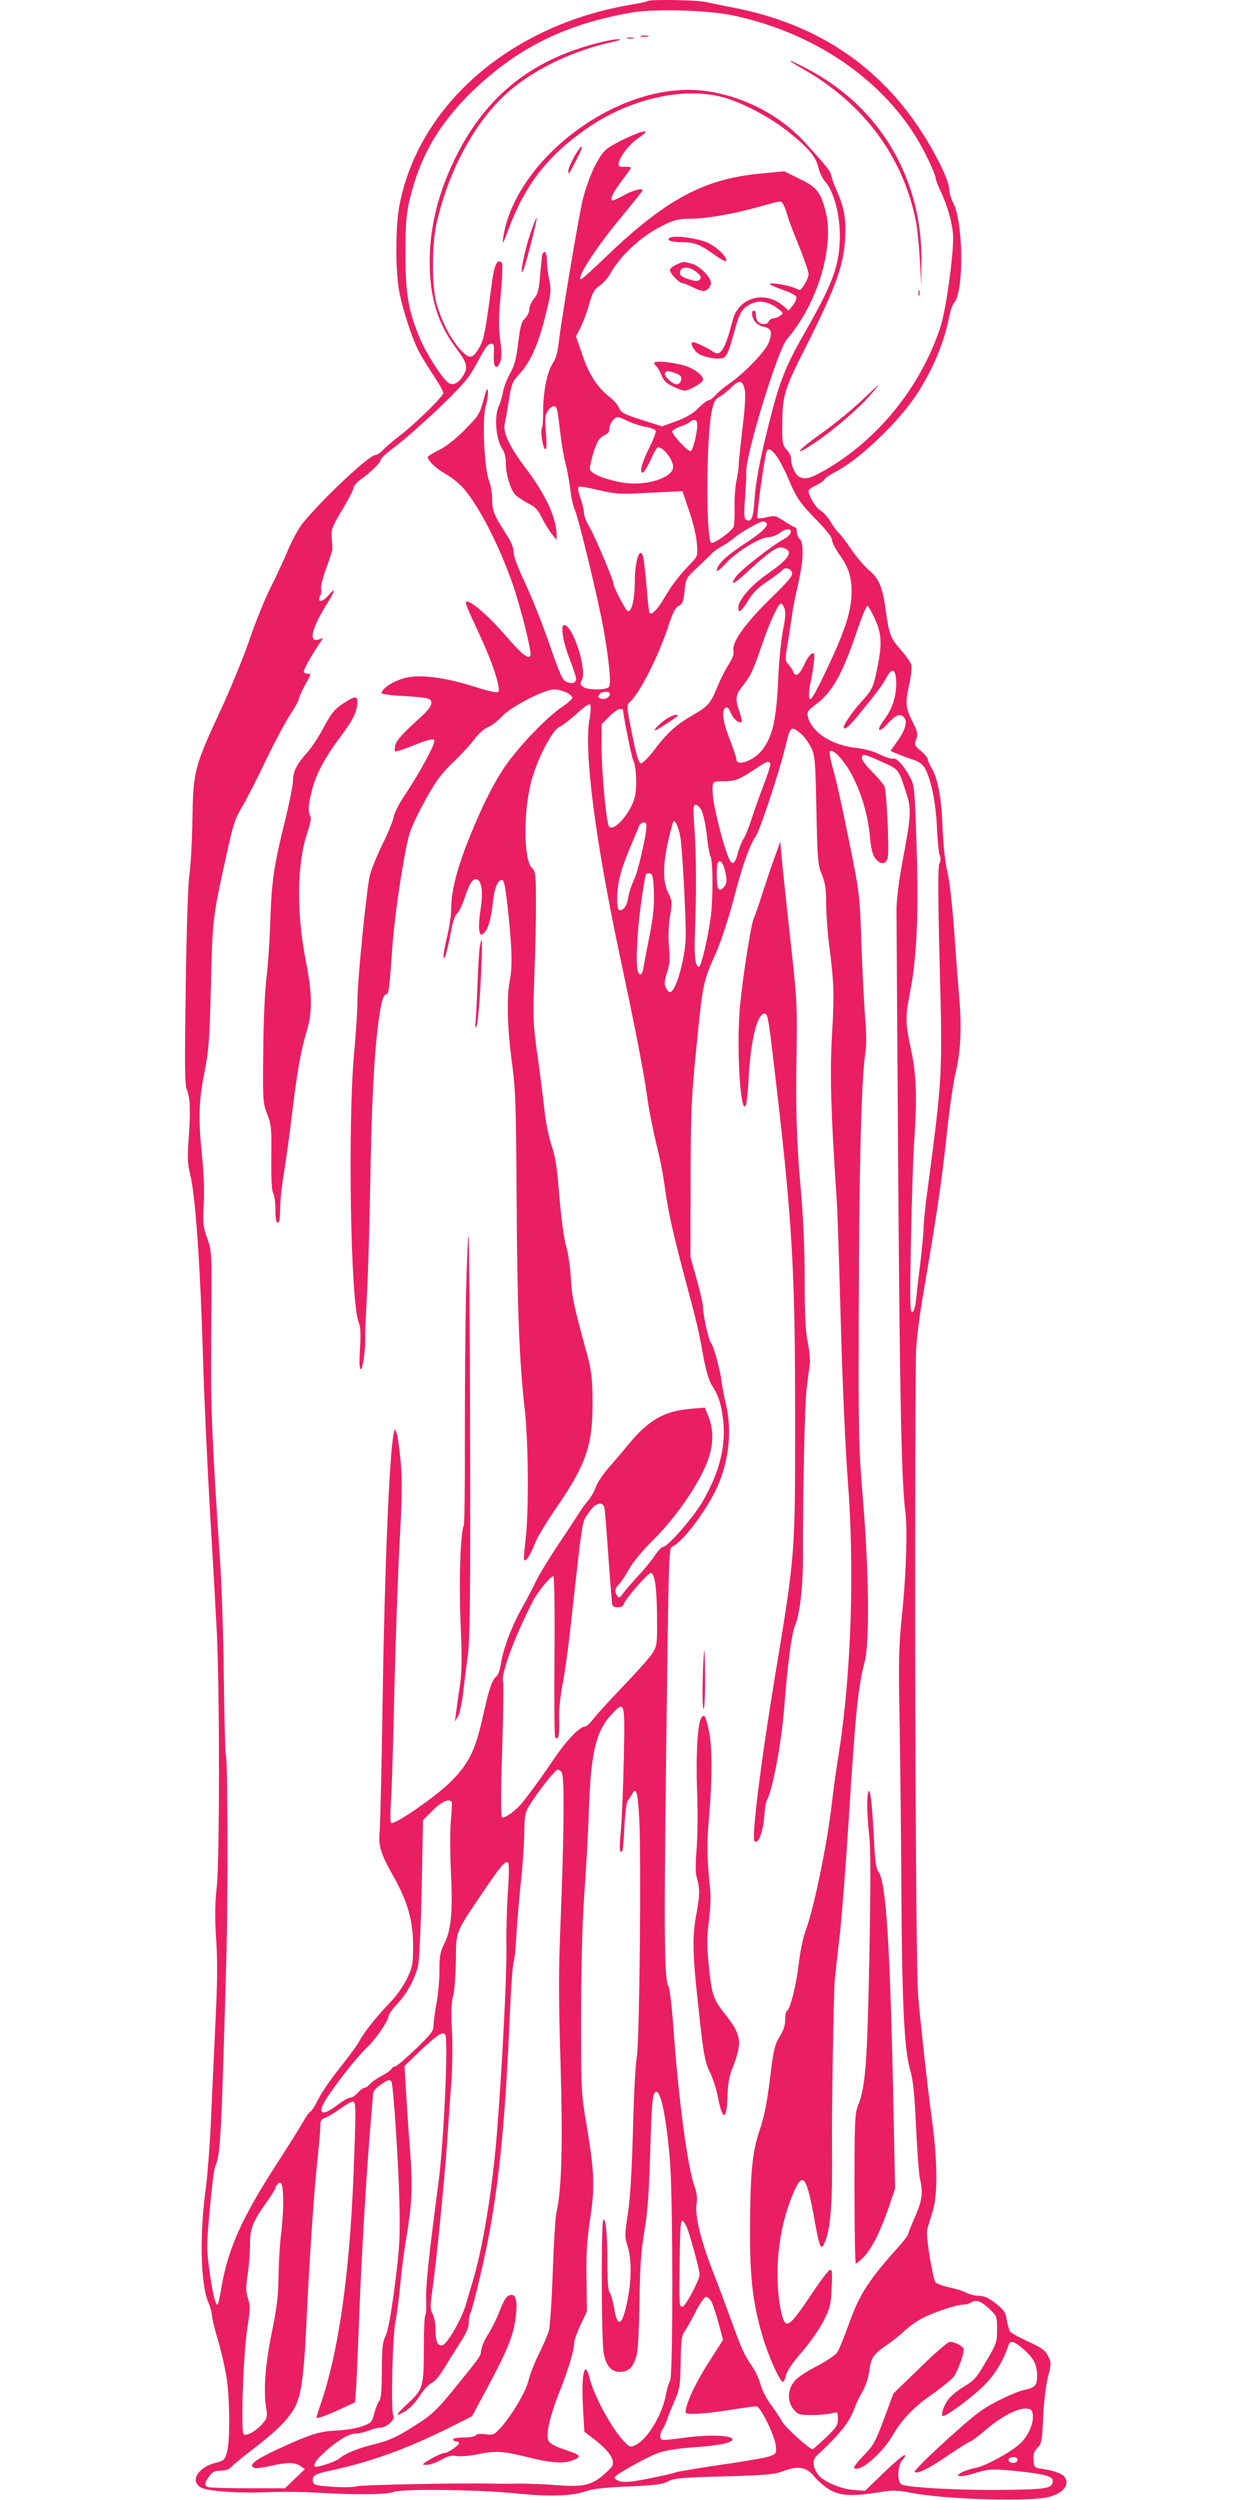 <?xml version="1.0" standalone="no"?>
<!DOCTYPE svg PUBLIC "-//W3C//DTD SVG 20010904//EN"
 "http://www.w3.org/TR/2001/REC-SVG-20010904/DTD/svg10.dtd">
<svg version="1.0" xmlns="http://www.w3.org/2000/svg"
 width="640pt" height="1280pt" viewBox="0 0 640 1280"
 preserveAspectRatio="xMidYMid meet">
<g transform="translate(0,1280) scale(0.1,-0.1)"
fill="#e91e63" stroke="none">
<path d="M3318 12795 c-2 -3 -45 -12 -94 -20 -613 -106 -1081 -513 -1179
-1027 -21 -112 -21 -337 0 -446 17 -87 63 -229 97 -297 11 -22 45 -77 74 -122
30 -44 54 -87 54 -95 0 -17 -147 -161 -225 -220 -33 -25 -71 -58 -84 -72 -14
-14 -31 -26 -39 -26 -32 0 -272 -225 -373 -350 -20 -25 -53 -85 -73 -133 -20
-48 -61 -137 -91 -196 -30 -60 -80 -183 -110 -273 -31 -89 -96 -248 -145 -353
-137 -295 -141 -313 -145 -570 -2 -110 -9 -231 -15 -270 -7 -39 -15 -288 -19
-570 -6 -407 -5 -506 5 -533 18 -43 20 -109 10 -252 -7 -94 -6 -128 7 -180 28
-111 53 -474 67 -960 5 -179 21 -516 34 -750 14 -234 30 -519 36 -635 15 -298
15 -1184 -1 -1315 -8 -71 -9 -145 -4 -230 10 -146 9 -240 -5 -520 -5 -113 -15
-311 -20 -440 -6 -129 -18 -280 -25 -335 -34 -233 -29 -502 12 -594 9 -20 17
-49 18 -66 1 -16 14 -70 29 -120 15 -49 34 -130 43 -180 20 -107 22 -341 5
-401 -11 -38 -16 -43 -56 -53 -96 -24 -137 -98 -73 -129 38 -18 193 -28 337
-22 63 3 171 2 240 -2 204 -12 372 -11 405 3 42 17 425 13 624 -7 171 -18 292
-14 361 11 31 12 99 19 215 24 138 6 177 11 205 26 31 17 67 20 285 26 218 6
257 9 306 27 77 29 118 21 159 -29 17 -21 52 -51 77 -66 55 -32 118 -35 250
-14 72 12 92 12 165 -2 175 -34 606 -47 706 -22 75 19 110 62 84 102 -10 16
-57 34 -112 42 -44 6 -45 7 -48 45 -3 29 2 44 20 63 21 22 24 37 29 156 3 76
14 163 24 204 18 69 18 75 2 109 -15 29 -31 42 -100 74 -46 21 -88 44 -94 51
-6 8 -14 35 -18 60 -6 40 -14 51 -56 85 -37 29 -59 39 -87 39 -20 1 -50 8 -67
17 -16 9 -56 21 -87 27 -31 7 -61 18 -68 25 -14 18 -50 237 -43 267 2 13 15
53 26 89 29 86 28 255 -1 475 -24 177 -55 458 -71 635 -13 137 -20 2136 -12
3246 0 102 12 199 55 449 52 304 80 497 102 704 13 129 34 273 45 320 28 113
34 239 20 397 -6 71 -18 226 -26 344 -9 125 -23 248 -34 295 -12 50 -21 134
-25 225 -5 153 -24 253 -56 308 -11 18 -20 39 -20 45 0 7 -16 26 -35 42 -33
28 -35 32 -24 60 10 27 8 37 -20 92 -35 71 -37 93 -15 192 9 39 13 82 10 96
-4 14 -28 49 -55 79 -50 55 -60 82 -76 201 -15 115 -35 164 -83 203 -24 20
-66 69 -92 107 -26 39 -55 76 -63 84 -9 7 -28 32 -42 56 -14 24 -38 52 -54 61
-25 15 -61 74 -61 101 0 6 17 19 38 28 20 10 41 24 45 32 4 7 30 24 56 38 117
59 322 254 412 392 86 132 144 271 169 402 6 30 17 62 25 70 51 57 48 411 -4
511 -12 23 -21 55 -21 73 0 20 -20 73 -49 131 -222 438 -569 701 -1051 796
-58 11 -124 25 -148 30 -43 10 -284 14 -294 5z m435 -74 c444 -94 813 -361
987 -713 28 -56 50 -108 50 -117 0 -9 11 -38 24 -66 39 -81 66 -181 66 -243 0
-108 -38 -375 -65 -456 -101 -307 -320 -578 -593 -734 -76 -43 -100 -49 -132
-32 -19 10 -40 59 -40 93 0 12 -10 31 -22 45 -20 20 -23 34 -23 105 1 178 4
191 135 449 139 278 180 392 187 525 6 101 -4 157 -41 243 -14 30 -27 67 -30
82 -6 25 -19 41 -136 170 -147 162 -384 268 -596 268 -419 0 -894 -381 -948
-760 -5 -37 0 -29 27 45 85 227 199 375 397 514 216 152 490 217 694 165 98
-24 252 -105 345 -181 103 -83 140 -127 152 -184 6 -24 21 -55 34 -69 41 -44
75 -165 75 -272 0 -155 -33 -245 -188 -516 -90 -157 -122 -240 -173 -442 -49
-195 -71 -312 -76 -400 -6 -90 -15 -113 -40 -103 -14 5 -15 21 -8 117 4 61 7
120 6 131 -3 88 161 623 208 678 161 187 248 486 195 668 -26 90 -46 113 -132
154 l-77 38 -125 -12 c-288 -28 -481 -132 -787 -425 -66 -64 -124 -116 -127
-116 -30 0 76 164 212 327 56 68 102 125 102 128 0 14 -50 1 -98 -26 -30 -17
-56 -28 -59 -25 -10 9 9 46 52 102 25 32 45 61 45 65 0 4 -15 6 -32 5 -28 -1
-33 2 -30 19 5 34 56 98 102 129 69 47 28 43 -76 -7 -81 -40 -98 -52 -124 -94
-33 -51 -63 -127 -86 -213 -17 -65 -111 -621 -123 -732 -6 -52 -16 -86 -30
-107 -29 -40 -50 -147 -50 -243 0 -43 -2 -82 -6 -88 -10 -16 5 -110 17 -110 7
0 8 29 3 85 -6 71 -4 90 9 110 9 14 23 25 31 25 17 0 19 -10 34 -140 6 -52 18
-122 27 -155 9 -33 19 -92 24 -130 4 -39 14 -86 23 -105 20 -46 121 -463 147
-610 30 -172 40 -283 28 -297 -14 -17 -109 -17 -132 0 -15 11 -17 17 -7 35 28
53 -46 282 -91 282 -19 0 -6 -87 27 -170 19 -49 35 -97 35 -105 0 -21 -21 -28
-49 -17 -20 7 -34 39 -87 191 -34 100 -90 240 -123 311 -38 80 -61 140 -61
162 0 24 -13 55 -40 96 -61 96 -70 117 -70 175 0 30 -7 74 -17 98 -24 66 -35
319 -16 380 8 26 13 60 11 75 -3 23 -8 12 -23 -46 -19 -70 -25 -79 -95 -150
-48 -49 -96 -86 -132 -104 -32 -16 -58 -32 -58 -36 0 -19 45 -61 94 -88 29
-17 70 -50 90 -73 81 -95 181 -291 250 -487 43 -125 99 -349 92 -368 -9 -23
-45 6 -132 107 -73 86 -168 169 -192 169 -14 0 -11 -9 66 -176 65 -139 108
-272 93 -287 -5 -5 -50 4 -105 22 -152 49 -274 67 -353 54 -62 -11 -130 -49
-140 -80 -2 -6 36 -12 104 -16 59 -3 118 -9 131 -13 36 -10 26 -41 -30 -92
-93 -84 -128 -122 -134 -148 -4 -14 -4 -28 -1 -31 3 -3 47 11 98 32 62 25 94
34 102 26 11 -11 -69 -160 -153 -286 -26 -38 -50 -86 -54 -106 -3 -20 -29 -83
-57 -140 -28 -57 -57 -128 -65 -159 -17 -70 -64 -538 -64 -645 0 -44 -7 -164
-17 -265 -33 -374 -18 -1277 23 -1378 10 -25 12 -60 7 -138 -4 -71 -3 -104 5
-104 10 0 25 115 22 170 -1 14 3 102 8 195 6 94 13 341 17 550 7 428 19 674
41 849 15 117 26 156 44 156 10 0 15 42 30 254 11 157 59 472 86 565 8 30 45
109 82 175 54 98 81 134 140 191 41 39 90 92 110 119 21 28 50 55 71 63 20 9
50 32 68 52 41 48 218 141 269 141 40 0 94 -25 94 -43 0 -6 -24 -28 -53 -47
-77 -52 -213 -193 -287 -298 -42 -59 -89 -147 -133 -244 -104 -234 -147 -379
-147 -493 0 -30 -9 -91 -20 -137 -11 -46 -20 -92 -19 -103 1 -36 19 23 36 115
9 54 21 91 33 102 10 9 28 46 39 81 26 78 43 102 64 94 24 -9 31 -69 17 -157
-7 -44 -9 -91 -6 -106 7 -25 8 -25 26 -9 20 18 35 74 45 165 7 64 24 105 45
105 11 0 18 -36 32 -165 20 -195 22 -278 8 -351 -17 -84 -12 -249 11 -419 19
-139 21 -212 24 -690 3 -565 14 -842 41 -1080 20 -173 22 -528 5 -673 -7 -55
-10 -101 -7 -105 9 -9 33 28 55 86 11 29 59 109 106 177 156 226 190 325 189
545 -1 124 -5 159 -28 245 -70 257 -78 295 -83 390 -3 55 -14 129 -24 164 -12
38 -25 139 -35 255 -12 149 -20 206 -40 261 -13 38 -29 115 -35 170 -6 55 -22
183 -36 285 -25 176 -25 196 -17 415 5 127 9 298 8 381 0 139 -2 152 -21 171
-42 42 -44 280 -4 438 29 113 107 266 146 284 17 8 56 38 89 68 33 31 62 51
67 46 5 -5 4 -35 -2 -69 -31 -165 27 -618 157 -1229 76 -357 119 -578 139
-720 9 -66 30 -169 45 -230 16 -60 36 -162 44 -225 18 -129 41 -233 111 -495
60 -227 62 -237 86 -370 11 -61 29 -123 39 -140 37 -56 51 -96 61 -175 18
-136 -14 -272 -102 -425 -44 -78 -180 -235 -204 -235 -7 0 -25 -19 -41 -42
-15 -24 -55 -73 -89 -109 -33 -36 -68 -77 -77 -90 -15 -20 -19 -22 -28 -9 -14
22 -12 37 8 57 10 10 34 45 52 78 20 36 70 96 124 150 133 131 262 328 292
445 18 70 14 134 -12 196 l-15 37 -72 -6 c-134 -11 -214 -56 -315 -177 -29
-36 -77 -92 -106 -125 -29 -33 -58 -77 -65 -98 -7 -21 -25 -52 -39 -69 -15
-17 -36 -46 -47 -64 -11 -18 -60 -93 -109 -166 -49 -73 -100 -158 -114 -188
-14 -30 -45 -89 -68 -130 -51 -89 -99 -214 -109 -287 -4 -29 -14 -58 -22 -65
-25 -20 -39 -64 -72 -212 -37 -166 -71 -236 -161 -326 -78 -79 -298 -230 -308
-213 -4 7 -4 58 0 115 4 57 12 308 17 558 6 250 18 592 27 760 13 242 14 329
5 422 -6 64 -15 127 -20 140 l-9 23 -6 -25 c-22 -94 -47 -695 -57 -1365 -5
-335 -12 -637 -15 -669 -8 -77 5 -118 72 -236 72 -128 99 -225 99 -355 0 -91
-3 -106 -31 -165 -18 -37 -54 -89 -84 -120 -70 -72 -137 -156 -160 -200 -10
-19 -54 -80 -98 -135 -44 -54 -94 -127 -112 -162 -17 -35 -35 -63 -39 -63 -5
0 -24 -26 -41 -57 -18 -31 -78 -127 -133 -212 -176 -272 -248 -431 -282 -625
-8 -49 -17 -91 -19 -94 -11 -11 -26 45 -42 161 -17 123 -17 136 0 325 10 108
22 206 27 217 28 64 32 132 58 1075 9 328 7 1023 -3 1039 -3 4 -7 178 -10 387
-2 208 -11 485 -20 614 -40 599 -47 766 -45 1060 4 526 5 508 -20 580 -21 58
-23 77 -18 170 4 63 1 161 -8 245 -20 198 -18 281 11 430 23 115 27 167 34
450 8 344 9 349 84 688 29 133 41 169 75 225 22 37 77 143 121 237 45 93 101
199 126 236 24 37 44 73 44 80 0 8 14 38 30 68 35 63 34 61 16 61 -8 0 -17 4
-20 9 -5 7 28 68 79 145 l19 29 -22 -7 c-52 -17 -38 52 34 169 50 79 57 106
15 56 -29 -35 -60 -37 -42 -2 6 10 8 26 5 37 -3 11 9 58 26 104 18 47 32 92
32 100 0 8 -2 35 -4 60 -2 41 4 56 55 141 31 52 57 102 57 111 0 9 17 29 38
44 57 42 102 87 102 101 0 7 35 38 78 70 42 31 142 120 222 196 124 120 151
152 188 221 51 94 59 106 79 106 12 0 14 -12 11 -57 -3 -63 14 -84 33 -36 8
20 8 51 0 113 -9 66 -8 118 3 235 8 83 10 154 6 159 -22 23 -38 -5 -50 -91
-34 -257 -42 -300 -63 -337 -37 -66 -52 -68 -101 -15 -50 55 -97 148 -122 239
-23 85 -23 294 0 400 63 287 212 554 392 699 133 108 323 196 509 236 40 9 50
14 30 14 -16 1 -72 -10 -123 -24 -325 -87 -549 -267 -701 -564 -94 -184 -141
-368 -141 -551 0 -183 41 -317 135 -442 57 -77 63 -98 36 -142 -25 -40 -55
-53 -78 -34 -33 27 -113 152 -142 223 -61 145 -75 230 -75 435 0 153 4 201 21
276 52 221 151 392 325 560 229 220 477 342 813 400 118 20 391 12 518 -15z
m255 -963 c5 -7 15 -31 21 -53 6 -22 33 -96 61 -163 27 -68 50 -133 50 -144 0
-11 -9 -36 -21 -54 -20 -32 -22 -33 -47 -20 -31 16 -141 33 -129 20 5 -5 36
-18 70 -30 34 -11 63 -27 65 -36 1 -8 -7 -26 -18 -41 l-22 -27 -29 25 c-96 80
-229 42 -258 -76 -38 -147 -62 -187 -98 -161 -37 26 -103 55 -109 49 -12 -12
18 -55 45 -65 39 -15 85 -22 109 -16 23 7 32 27 62 137 25 95 40 120 87 142
42 20 91 10 138 -27 26 -20 27 -22 9 -35 -10 -7 -25 -13 -35 -13 -9 0 -19 -7
-23 -15 -7 -18 -37 -20 -54 -3 -7 7 -12 22 -12 35 0 13 -4 23 -10 23 -15 0
-12 -33 5 -56 8 -12 28 -24 45 -27 40 -8 46 -28 26 -81 -18 -46 -127 -159
-206 -213 -25 -17 -55 -43 -67 -57 -13 -14 -29 -26 -36 -26 -7 0 -30 -18 -52
-40 -27 -27 -60 -47 -111 -66 l-74 -27 -104 33 c-91 29 -106 37 -116 61 -7 16
-28 40 -46 54 -63 48 -108 116 -142 217 l-33 96 22 43 c13 24 33 78 45 119 17
62 27 79 55 98 18 12 43 41 55 63 58 100 163 195 279 250 47 23 74 29 126 29
82 0 219 23 351 60 125 34 113 33 126 18z m-195 -953 c5 -27 2 -93 -12 -200
-10 -88 -19 -171 -19 -185 1 -14 -5 -50 -11 -80 -7 -30 -11 -91 -10 -135 1
-44 -1 -90 -5 -102 -7 -21 -92 -83 -113 -83 -28 0 -28 514 -1 663 11 58 17 70
43 86 17 10 44 32 60 48 40 40 57 37 68 -12z m-505 -191 c24 -4 46 -12 49 -20
2 -7 -11 -44 -30 -81 -40 -79 -55 -133 -37 -133 6 0 25 29 41 65 16 36 33 65
37 65 33 0 87 -77 77 -110 -17 -54 -151 -90 -262 -70 -86 15 -163 47 -163 69
0 29 28 122 44 146 9 13 25 26 36 30 13 4 20 15 20 31 0 13 9 33 20 44 19 19
20 19 72 -5 29 -14 72 -27 96 -31z m262 13 c0 -47 -23 -137 -35 -137 -17 0
-97 88 -93 102 2 6 22 17 43 25 22 7 44 18 49 23 18 18 36 11 36 -13z m405
-161 c14 -19 42 -71 61 -116 42 -101 59 -125 151 -219 45 -46 73 -83 73 -96 0
-12 18 -46 39 -76 45 -63 61 -112 61 -188 0 -101 -34 -204 -138 -421 -55 -114
-72 -141 -78 -126 -4 11 -2 44 5 75 7 31 15 80 18 109 5 45 3 51 -10 46 -9 -3
-26 -28 -38 -54 -24 -53 -46 -70 -56 -42 -3 9 -15 27 -25 39 -19 20 -19 25 -4
115 8 51 18 116 22 143 3 28 17 96 30 152 28 120 31 214 9 233 -8 7 -15 23
-15 36 0 13 -4 24 -8 24 -5 0 -30 14 -56 31 -43 29 -50 31 -89 21 -23 -6 -45
-8 -49 -4 -6 6 35 304 47 340 7 20 23 14 50 -22z m-885 -181 c59 -13 100 -16
195 -10 66 3 140 7 164 8 l45 2 34 -100 c20 -58 37 -128 40 -167 5 -66 4 -66
-34 -106 -56 -57 -94 -107 -134 -175 -33 -57 -63 -87 -74 -76 -3 3 -10 62 -15
132 -6 70 -14 139 -17 152 -16 66 -44 -12 -44 -125 0 -86 -15 -150 -34 -150
-11 0 -76 125 -76 145 0 18 -97 245 -121 285 -16 26 -29 59 -29 72 0 14 -7 45
-15 68 -8 23 -15 49 -15 57 0 17 6 16 130 -12z m833 -161 c15 -15 -20 -49
-114 -110 -95 -63 -139 -106 -139 -136 0 -7 22 10 48 39 52 58 175 133 219
133 15 0 39 9 53 20 14 11 33 20 43 20 29 0 16 -33 -19 -50 -50 -25 -222 -158
-245 -191 -36 -51 -14 -43 52 18 119 109 157 136 185 129 61 -16 39 -54 -76
-134 -84 -58 -150 -134 -150 -173 0 -33 16 -21 51 37 25 41 52 67 101 99 36
25 69 49 73 55 11 18 43 11 50 -11 5 -16 -15 -41 -108 -132 -129 -125 -201
-226 -192 -267 4 -18 -3 -39 -25 -73 -17 -27 -42 -76 -55 -109 -37 -90 -48
-103 -127 -149 -86 -49 -131 -90 -201 -182 -29 -39 -58 -66 -66 -65 -11 2 -24
45 -45 151 -27 132 -28 148 -14 160 49 39 148 233 199 388 24 73 37 100 54
107 19 9 24 21 30 76 6 63 8 67 63 118 30 29 65 62 76 74 12 12 35 28 52 37
18 9 46 29 64 44 35 29 128 82 146 83 6 0 14 -3 17 -6z m94 -441 c6 -18 4 -53
-8 -109 -9 -46 -20 -152 -24 -236 -9 -220 -28 -305 -81 -376 -44 -57 -134 -90
-134 -48 0 8 -16 55 -36 106 -35 92 -41 149 -16 158 7 2 17 -10 23 -27 11 -30
45 -59 56 -47 3 3 -2 26 -11 52 -23 67 -20 86 15 130 42 53 52 73 98 206 42
124 86 218 100 218 5 0 13 -12 18 -27z m463 -53 c35 -78 37 -128 10 -259 -19
-92 -24 -103 -86 -171 -37 -40 -84 -109 -84 -121 0 -22 24 -3 77 62 92 112
121 151 143 192 26 48 44 43 48 -12 5 -73 -16 -146 -59 -203 -47 -64 -33 -77
20 -19 40 43 61 50 81 26 17 -21 5 -64 -36 -120 l-35 -50 41 -17 c22 -9 57
-22 79 -29 23 -7 44 -22 54 -38 33 -57 58 -174 64 -306 3 -71 10 -138 15 -147
5 -11 5 -26 -2 -38 -8 -15 -8 -157 1 -515 15 -578 15 -573 -65 -1180 -8 -60
-16 -135 -17 -165 0 -30 -8 -107 -15 -170 -8 -63 -18 -148 -22 -189 -5 -50
-12 -76 -21 -79 -12 -4 -13 49 -7 362 4 202 11 427 16 499 16 235 13 353 -15
481 -30 140 -31 166 -5 298 34 174 44 397 33 743 -9 287 -11 313 -31 351 -31
60 -72 106 -89 100 -8 -3 -37 6 -66 20 -33 17 -79 30 -126 35 -125 14 -226 81
-245 161 -5 23 0 31 38 59 86 61 141 160 215 382 24 70 47 127 53 125 5 -2 22
-33 38 -68z m-1357 -385 c-3 -17 -29 -29 -48 -21 -14 5 -15 9 -5 22 14 16 56
16 53 -1z m67 -79 c0 -25 44 -244 52 -259 16 -31 21 -134 8 -188 -19 -79 -105
-178 -131 -152 -14 14 -38 267 -39 407 l0 118 39 39 c21 22 46 39 55 39 9 0
16 -2 16 -4z m911 -123 c18 -15 41 -48 53 -73 19 -41 21 -70 26 -320 5 -254 8
-279 28 -328 17 -42 22 -73 22 -150 0 -53 7 -144 14 -202 26 -196 28 -258 16
-467 -12 -202 -6 -401 25 -864 3 -42 12 -319 20 -616 8 -298 24 -653 35 -793
36 -458 19 -999 -45 -1405 -13 -82 -29 -195 -35 -250 -23 -208 -92 -544 -134
-656 -14 -38 -29 -109 -36 -170 -12 -107 -43 -233 -60 -244 -6 -3 -10 -25 -10
-47 0 -28 -9 -56 -29 -87 -25 -41 -31 -66 -49 -216 -15 -121 -30 -196 -52
-260 -39 -114 -49 -221 -50 -517 0 -247 14 -368 65 -543 30 -102 92 -238 105
-230 5 3 12 20 15 37 5 19 38 68 82 117 41 48 90 118 111 160 32 65 37 83 40
168 4 78 2 95 -9 91 -8 -2 -51 -59 -96 -127 -81 -121 -108 -153 -128 -147 -21
5 -44 131 -44 241 -1 158 28 307 86 438 45 100 64 71 104 -153 26 -144 33
-157 53 -108 29 68 39 203 36 478 -2 179 8 797 14 860 4 41 16 152 27 245 10
94 30 351 44 570 35 561 49 691 82 815 26 99 22 457 -8 825 -23 273 -24 331
-22 980 1 694 13 1170 32 1300 8 48 8 110 0 200 -5 72 -14 243 -19 380 -8 248
-9 252 -64 525 -30 151 -66 313 -80 360 -14 47 -21 89 -17 93 17 17 82 -56
121 -137 46 -93 75 -197 85 -309 5 -53 13 -85 27 -102 26 -34 54 -32 63 3 9
37 -5 342 -17 367 -6 11 -35 46 -66 77 -36 37 -53 62 -49 72 7 18 10 17 118
-32 72 -33 70 -30 115 -171 20 -65 16 -117 -26 -335 -16 -85 -29 -188 -30
-236 0 -47 4 -668 9 -1380 8 -1141 17 -1561 36 -1706 12 -86 5 -318 -15 -514
-19 -185 -20 -241 -14 -570 3 -201 8 -585 9 -855 3 -578 15 -819 44 -920 16
-54 23 -120 31 -295 6 -124 15 -243 20 -265 17 -71 11 -114 -25 -195 -19 -43
-35 -82 -35 -88 0 -6 -22 -34 -48 -64 -156 -174 -202 -245 -257 -400 -23 -64
-49 -128 -58 -142 -9 -14 -58 -46 -107 -72 -55 -28 -101 -59 -115 -79 -34 -43
-34 -104 -1 -142 22 -26 30 -28 93 -28 37 0 83 4 101 9 32 8 32 8 32 -29 0
-32 -8 -44 -62 -96 -34 -32 -64 -59 -68 -59 -16 0 -142 114 -156 142 -9 18
-35 56 -56 85 -22 28 -45 74 -53 101 -7 28 -26 70 -42 93 -44 64 -55 89 -111
244 -28 77 -69 187 -92 245 -60 153 -92 282 -84 342 5 33 2 61 -9 91 -36 94
-84 454 -110 829 -8 103 -19 193 -25 200 -20 25 -23 255 -12 1138 15 1150 13
1100 36 1113 56 30 170 182 225 301 61 132 78 290 46 426 -9 36 -19 90 -23
120 -7 58 -40 178 -54 195 -12 14 -40 140 -40 178 0 18 -15 84 -33 147 l-32
115 1 385 c0 317 4 425 22 610 41 418 39 406 109 564 25 57 62 170 88 267 44
172 83 283 115 328 21 29 121 333 150 453 27 112 29 114 81 71z m-157 -152 c3
-4 -12 -53 -33 -107 -21 -55 -49 -133 -62 -174 -13 -41 -31 -87 -40 -101 -10
-14 -23 -47 -30 -72 -12 -51 -26 -67 -40 -46 -27 45 -87 275 -90 349 -2 61 -3
60 56 60 60 0 80 8 164 64 56 38 66 42 75 27z m-351 -243 c9 -18 20 -74 26
-125 5 -51 14 -100 19 -110 13 -24 13 -220 1 -308 -14 -105 -49 -255 -60 -255
-19 0 -25 49 -21 170 8 214 7 400 -2 533 -8 111 -7 127 6 127 9 0 23 -15 31
-32z m-109 -138 c10 -62 28 -407 27 -505 -2 -112 -51 -285 -81 -285 -6 0 -15
11 -21 24 -9 19 -7 36 6 76 14 41 16 69 10 135 -4 52 -2 110 6 157 11 68 11
76 -9 115 -28 55 -29 138 -2 263 12 51 24 98 27 103 9 14 29 -31 37 -83z
m-174 62 c0 -47 -43 -233 -64 -277 -13 -27 -26 -67 -29 -88 -7 -43 -22 -67
-43 -67 -10 0 -14 16 -14 61 0 75 19 148 66 259 20 47 40 95 45 108 10 26 39
30 39 4z m399 -219 c15 -53 14 -79 -5 -97 -25 -26 -34 -9 -34 65 0 54 3 69 15
69 8 0 19 -16 24 -37z m-361 -123 c2 -69 -4 -127 -22 -219 -14 -70 -28 -143
-31 -163 -6 -40 -19 -49 -29 -22 -12 32 -5 194 15 339 11 82 23 153 26 158 2
4 12 7 21 5 14 -3 17 -19 20 -98z m-254 -3147 c3 -10 12 -124 21 -253 9 -129
18 -241 20 -247 6 -18 53 -16 57 1 5 24 129 167 141 163 20 -6 30 -78 31 -228
1 -142 0 -146 -26 -187 -15 -22 -83 -99 -151 -169 -67 -70 -135 -145 -150
-165 -16 -21 -35 -38 -42 -38 -27 0 -96 -72 -161 -169 -66 -98 -153 -216 -176
-239 -37 -37 -80 -64 -88 -56 -6 6 -6 140 1 343 6 183 8 340 5 348 -14 36 58
232 154 418 23 45 89 125 103 125 5 0 8 -163 6 -409 -2 -225 -1 -413 4 -417
16 -16 22 11 20 88 -2 49 5 118 16 177 11 53 29 179 40 281 67 600 59 550 93
602 33 51 71 65 82 31z m100 -1285 c-3 -145 -10 -310 -15 -367 -9 -96 -8 -123
7 -109 3 4 8 59 11 125 3 65 11 124 16 132 6 7 16 22 22 33 22 43 30 15 38
-124 11 -205 1 -1161 -13 -1223 -6 -27 -15 -192 -19 -365 -6 -215 -14 -352
-26 -432 -17 -110 -17 -120 -2 -168 20 -63 21 -158 3 -260 -27 -148 -54 -169
-72 -56 -6 37 -16 72 -23 79 -7 7 -11 59 -11 148 0 148 -8 232 -21 223 -12 -7
-10 -629 2 -684 14 -66 39 -94 84 -94 44 0 69 25 85 86 6 22 13 144 14 271 3
182 8 260 25 362 17 99 24 196 30 405 8 265 12 310 32 310 25 0 54 -157 70
-365 15 -213 15 -1085 0 -1114 -7 -12 -16 -43 -21 -69 -18 -103 -92 -227 -153
-259 -26 -13 -31 -13 -49 4 -63 56 -163 235 -189 336 -26 104 -44 20 -34 -154
l7 -120 36 -27 c64 -48 101 -88 108 -117 6 -26 2 -34 -39 -70 -64 -59 -111
-70 -245 -59 -59 5 -145 8 -192 8 -47 -1 -107 -1 -135 0 -157 4 -675 -6 -700
-14 -16 -5 -73 -6 -125 -2 -86 6 -95 9 -98 28 -4 28 12 38 83 53 211 45 398
112 625 226 l107 54 81 151 c99 185 129 258 141 345 12 82 5 125 -19 125 -24
0 -37 -17 -65 -90 -13 -34 -39 -85 -56 -112 -18 -27 -33 -63 -35 -80 -4 -34
-1 -29 -138 -198 -82 -101 -112 -131 -180 -175 -109 -71 -148 -89 -231 -110
-80 -19 -151 -48 -178 -73 -15 -13 -90 -40 -119 -42 -18 -1 -6 28 25 57 69 67
141 113 175 113 18 0 49 7 69 15 19 8 46 15 59 15 32 0 80 42 68 61 -13 22 -5
404 11 484 8 39 19 126 25 195 7 69 20 175 31 235 28 168 32 256 20 425 -7 85
-16 222 -21 304 l-9 148 80 77 c87 82 114 100 128 85 18 -18 -7 -556 -34 -759
-50 -378 -66 -531 -63 -602 1 -40 -1 -75 -5 -79 -4 -4 -7 -81 -7 -171 0 -191
-5 -207 -78 -275 -67 -63 -74 -76 -23 -47 27 15 56 44 79 81 20 31 49 62 63
68 14 6 41 37 59 68 19 31 56 90 82 131 34 51 48 84 48 108 0 19 4 42 9 51 13
24 78 301 100 428 52 288 80 600 101 1089 6 143 15 269 20 280 5 11 11 74 14
140 4 66 14 183 22 260 9 77 17 190 18 251 2 108 3 112 36 165 41 64 119 162
133 168 6 2 16 -4 23 -14 15 -20 12 -319 -7 -796 -9 -212 -9 -374 1 -695 12
-423 6 -642 -21 -762 -6 -26 -14 -164 -19 -307 -5 -145 -14 -278 -20 -300 -7
-22 -30 -75 -51 -118 -22 -42 -45 -103 -53 -135 -14 -59 -91 -188 -149 -249
-27 -29 -34 -32 -72 -26 -26 3 -45 1 -49 -6 -4 -6 -32 -11 -62 -11 -30 0 -54
-4 -54 -10 0 -5 7 -10 15 -10 8 0 15 -4 15 -8 0 -13 -58 -52 -77 -52 -10 0
-40 -14 -68 -30 -48 -29 -49 -30 -20 -30 17 0 50 12 74 26 35 19 53 24 80 19
20 -3 70 1 111 10 83 18 130 15 252 -16 120 -30 186 -34 233 -15 47 20 42 25
-53 57 -37 12 -67 29 -73 41 -16 30 4 122 57 255 46 117 74 211 74 249 0 12
15 53 32 90 l33 69 -2 165 c-2 126 2 198 18 305 26 167 22 248 -18 487 -27
160 -28 171 -28 558 1 266 6 470 17 625 9 127 20 318 23 425 10 296 36 407
117 493 67 71 68 70 62 -225z m-881 -225 c2 -5 0 -43 -4 -87 -5 -44 -5 -155
-1 -255 11 -216 3 -310 -32 -379 -22 -44 -26 -64 -26 -141 0 -49 -7 -125 -15
-168 -8 -43 -15 -93 -15 -112 0 -30 -12 -45 -92 -122 -51 -49 -98 -89 -105
-89 -7 0 -16 -6 -20 -14 -4 -7 -26 -23 -48 -34 -22 -11 -49 -29 -59 -41 -11
-12 -24 -21 -31 -21 -6 0 -21 -11 -33 -25 -12 -14 -29 -25 -39 -25 -9 0 -41
-18 -70 -41 -61 -45 -89 -47 -73 -3 19 49 169 246 232 304 41 38 108 136 108
159 0 8 20 35 44 61 51 55 91 128 107 197 6 27 14 203 18 396 l7 348 49 49
c45 46 86 64 98 43z m287 -464 c-5 -79 -9 -205 -7 -279 2 -137 -21 -598 -48
-943 -23 -291 -71 -590 -126 -772 -11 -38 -27 -90 -34 -115 -23 -77 -97 -205
-121 -208 -25 -4 -34 19 -34 88 0 25 -7 58 -15 73 -13 25 -13 41 0 130 21 151
62 569 75 757 6 91 15 225 21 297 5 73 7 193 3 265 -5 94 -3 146 6 178 7 25
13 106 14 180 2 157 -5 139 132 342 98 146 122 174 136 160 5 -5 4 -73 -2
-153z m-596 -967 c10 -16 36 -413 41 -617 4 -190 1 -231 -24 -430 -19 -146
-35 -232 -47 -255 -15 -29 -18 -60 -19 -176 0 -103 -4 -145 -13 -157 -8 -9
-19 -38 -26 -64 -11 -44 -16 -49 -60 -65 -26 -10 -84 -20 -129 -22 -93 -4
-141 -20 -312 -99 -113 -53 -146 -80 -112 -93 8 -3 44 2 81 10 85 20 126 20
154 0 l23 -16 -51 -49 -51 -49 -189 0 c-103 0 -195 3 -204 6 -21 8 -20 20 5
55 16 23 28 29 58 29 25 0 44 7 56 20 10 11 70 60 134 109 121 94 181 160 205
228 23 66 35 173 46 423 14 298 37 637 55 808 8 74 15 151 15 172 0 31 4 40
23 46 12 4 46 24 76 45 30 22 60 39 68 39 16 0 16 -36 3 -375 -21 -517 -77
-912 -170 -1179 -11 -33 -20 -61 -20 -64 0 -8 46 8 122 43 l76 35 6 82 c2 46
10 216 16 378 10 281 39 757 60 995 5 61 10 118 10 127 0 10 17 29 37 43 40
27 49 30 57 17z m-554 -617 c0 -44 -5 -118 -11 -165 -6 -47 -12 -143 -13 -215
-1 -101 -9 -165 -35 -290 -33 -164 -43 -295 -28 -386 7 -42 5 -50 -19 -78 -31
-37 -80 -65 -96 -55 -16 10 -3 402 18 541 15 97 16 118 4 154 -11 33 -12 56
-2 123 7 45 12 115 12 154 0 82 13 116 86 218 24 34 44 66 44 71 0 5 5 14 12
21 20 20 28 -6 28 -93z m2064 -124 c14 -25 68 -222 68 -246 1 -26 -73 -165
-87 -165 -18 0 -18 2 -15 240 3 215 5 228 34 171z m130 -388 c7 -16 24 -65 36
-111 l22 -82 -77 -121 c-65 -101 -115 -209 -115 -250 0 -14 85 -10 220 11 69
11 133 20 142 20 22 0 98 -157 101 -208 2 -34 0 -37 -38 -50 -22 -7 -133 -26
-247 -42 -113 -17 -217 -34 -230 -39 -12 -5 -76 -19 -140 -32 -87 -17 -125
-20 -145 -13 -16 5 -27 14 -27 19 2 13 158 101 222 125 36 14 97 23 185 30
126 8 197 23 197 40 0 23 -131 26 -261 7 -47 -7 -91 -11 -97 -9 -16 5 -15 33
2 57 7 11 17 31 21 45 4 14 21 57 38 95 28 65 30 79 32 201 2 114 4 135 22
160 11 16 37 62 57 102 20 40 43 72 51 72 8 0 21 -12 29 -27z m1419 -32 c41
-39 42 -41 42 -108 0 -65 -3 -73 -56 -163 -48 -83 -62 -99 -113 -129 -31 -19
-68 -48 -80 -65 -26 -35 -42 -86 -27 -86 20 0 148 96 209 156 56 56 99 126
126 207 8 26 28 21 74 -19 53 -45 72 -81 72 -137 0 -50 -10 -61 -60 -72 -53
-11 -175 -70 -233 -112 -84 -61 -343 -301 -334 -309 12 -13 70 15 169 83 59
40 112 73 117 73 5 0 42 28 83 63 80 68 163 110 206 105 21 -2 28 -9 30 -32 5
-44 -25 -111 -66 -148 -49 -45 -178 -115 -228 -124 -21 -3 -52 -14 -69 -22
-45 -24 -8 -27 62 -6 77 24 92 24 208 13 147 -15 195 -27 195 -49 0 -40 -24
-45 -234 -48 -228 -4 -522 12 -542 29 -23 19 -18 99 8 126 13 14 16 23 9 23
-7 0 -55 -41 -107 -91 l-95 -92 -63 5 c-69 6 -159 47 -181 83 -25 40 -26 71
-2 93 118 111 163 166 189 234 10 28 31 72 46 97 15 27 29 69 33 103 8 65 21
85 89 131 25 17 66 49 91 73 25 23 66 52 90 64 59 31 177 70 208 70 14 0 33 5
41 10 27 18 50 10 93 -29z m147 -776 c0 -16 -35 -21 -44 -6 -8 12 4 21 26 21
10 0 18 -7 18 -15z"/>
<path d="M3283 12613 c9 -2 25 -2 35 0 9 3 1 5 -18 5 -19 0 -27 -2 -17 -5z"/>
<path d="M3213 12603 c9 -2 23 -2 30 0 6 3 -1 5 -18 5 -16 0 -22 -2 -12 -5z"/>
<path d="M4114 12445 c311 -177 515 -455 577 -787 6 -34 15 -121 19 -193 l7
-130 1 121 c6 428 -213 798 -586 992 -106 55 -117 54 -18 -3z"/>
<path d="M2940 11998 c-16 -29 -30 -62 -30 -72 0 -24 0 -24 42 57 42 79 32 91
-12 15z"/>
<path d="M2713 11597 c-30 -88 -57 -233 -33 -178 14 32 73 262 68 266 -2 3
-18 -37 -35 -88z"/>
<path d="M2776 11493 c-2 -10 -7 -58 -11 -106 -6 -72 -11 -93 -31 -116 -13
-16 -24 -40 -24 -55 0 -14 -10 -34 -22 -46 -18 -16 -24 -40 -35 -126 -10 -83
-19 -117 -42 -157 -16 -29 -32 -71 -36 -95 -4 -23 -13 -55 -21 -71 -25 -50
-15 -173 19 -222 10 -13 17 -43 17 -69 0 -63 25 -142 52 -167 13 -11 42 -30
65 -42 33 -16 49 -33 68 -74 15 -28 37 -65 51 -82 l24 -30 0 25 c-1 90 -56
208 -162 348 -81 107 -116 183 -103 226 3 12 12 63 20 115 14 87 18 97 56 138
56 61 95 149 132 298 29 116 30 130 19 183 -7 32 -12 77 -12 100 0 42 -14 57
-24 25z"/>
<path d="M4702 11300 c0 -14 2 -19 5 -12 2 6 2 18 0 25 -3 6 -5 1 -5 -13z"/>
<path d="M4409 10747 c-47 -45 -140 -121 -208 -169 -128 -91 -146 -124 -22
-40 92 62 221 174 277 239 25 29 44 53 42 53 -2 -1 -41 -38 -89 -83z"/>
<path d="M1755 9197 c-41 -27 -58 -47 -97 -120 -25 -48 -64 -107 -86 -131 -52
-57 -72 -96 -72 -144 0 -21 -18 -112 -40 -201 -58 -235 -69 -310 -76 -514 -3
-100 -12 -229 -19 -287 -8 -61 -16 -218 -17 -375 -3 -262 -2 -272 20 -329 21
-55 23 -74 21 -221 -1 -106 2 -168 9 -182 7 -12 12 -51 12 -87 0 -37 4 -66 10
-66 12 0 13 7 15 90 1 36 9 110 19 165 9 55 28 190 41 300 28 229 45 324 76
427 29 97 28 189 -5 358 -49 246 -46 499 8 658 15 44 21 74 15 83 -13 21 -11
55 7 128 21 86 69 176 149 281 62 82 85 129 85 178 0 30 -16 28 -75 -11z"/>
<path d="M2457 7955 c-4 -22 -9 -107 -12 -190 -3 -82 -8 -170 -10 -195 -3 -37
-2 -41 6 -20 5 13 15 114 20 223 10 196 9 259 -4 182z"/>
<path d="M2386 6173 c-4 -170 -6 -503 -6 -740 1 -238 -2 -437 -5 -443 -17 -28
-26 -277 -17 -498 8 -191 7 -254 -4 -327 -8 -49 -16 -110 -19 -135 l-6 -45 16
28 c9 15 20 67 26 115 5 48 16 134 24 192 11 85 14 296 12 1127 -1 562 -5
1024 -8 1027 -3 4 -9 -132 -13 -301z"/>
<path d="M3432 11584 c-27 -12 2 -24 59 -24 65 0 92 -11 171 -67 27 -20 51
-33 55 -30 13 14 -44 71 -93 94 -50 23 -165 39 -192 27z"/>
<path d="M3463 11445 c-18 -8 -33 -20 -33 -28 0 -17 48 -67 64 -67 7 0 29 -9
51 -20 22 -11 46 -20 55 -20 21 0 40 20 40 42 0 28 -58 87 -98 98 -45 12 -40
12 -79 -5z m104 -39 c22 -19 25 -27 16 -37 -10 -10 -21 -10 -52 0 -44 13 -56
24 -47 46 8 23 52 18 83 -9z"/>
<path d="M3350 10942 c0 -6 5 -14 10 -17 6 -4 18 -24 26 -45 12 -29 26 -44 60
-59 24 -12 51 -21 60 -21 24 0 94 42 94 56 0 19 -30 45 -75 65 -49 21 -175 36
-175 21z m109 -53 c24 -9 31 -16 29 -33 -2 -11 -11 -22 -20 -24 -21 -4 -72 44
-63 58 8 13 15 13 54 -1z"/>
<path d="M3415 9121 c-31 -19 -73 -61 -61 -61 8 0 116 71 116 76 0 10 -28 2
-55 -15z"/>
<path d="M3967 8413 c-16 -43 -44 -127 -63 -186 -19 -60 -39 -117 -44 -127
-14 -26 -57 -301 -71 -449 -20 -217 3 -582 31 -506 4 11 11 79 14 150 11 185
44 315 80 315 16 0 19 -12 46 -240 97 -817 111 -1057 111 -1830 0 -705 2 -688
-105 -1335 -70 -422 -119 -816 -103 -831 20 -20 44 45 51 137 2 31 8 65 14 75
29 55 73 290 87 469 17 219 38 383 55 420 24 55 41 196 41 340 -1 321 9 799
19 875 6 47 13 104 16 126 3 23 -2 75 -11 115 -11 55 -15 137 -15 316 0 160
-7 316 -20 465 -22 247 -27 404 -21 738 3 206 0 252 -33 545 -19 176 -39 360
-43 408 l-8 88 -28 -78z"/>
<path d="M3598 4208 c-2 -79 -1 -150 4 -158 4 -8 8 56 8 143 0 86 -2 157 -4
157 -2 0 -6 -64 -8 -142z"/>
<path d="M3592 4007 c-20 -24 -30 -191 -23 -377 4 -96 3 -228 -2 -293 -7 -85
-7 -129 2 -156 15 -51 14 -90 -4 -184 -19 -100 -19 -185 0 -372 35 -336 42
-381 70 -435 14 -29 33 -86 41 -128 24 -126 46 -120 49 12 2 55 9 98 24 134
53 133 48 173 -34 276 -64 80 -71 102 -87 262 -9 97 -9 142 2 221 7 56 10 125
6 159 -16 148 -18 239 -5 378 16 188 16 353 -1 431 -16 78 -23 91 -38 72z"/>
<path d="M4440 3559 c0 -39 5 -112 11 -162 7 -65 7 -246 0 -622 -11 -545 -20
-663 -58 -755 -16 -41 -18 -81 -18 -427 0 -211 3 -383 7 -383 4 0 22 16 41 35
41 42 87 135 129 258 l31 92 -8 385 c-17 866 -38 1192 -79 1239 -9 11 -16 56
-20 136 -9 189 -18 275 -27 275 -5 0 -9 -32 -9 -71z"/>
<path d="M4710 677 l-136 -132 -48 -130 c-44 -117 -54 -136 -104 -187 -31 -32
-53 -60 -49 -64 26 -26 142 72 197 166 50 85 107 144 199 209 52 36 103 78
114 92 23 32 57 128 50 144 -5 15 -47 35 -71 35 -9 -1 -78 -60 -152 -133z"/>
</g>
</svg>

